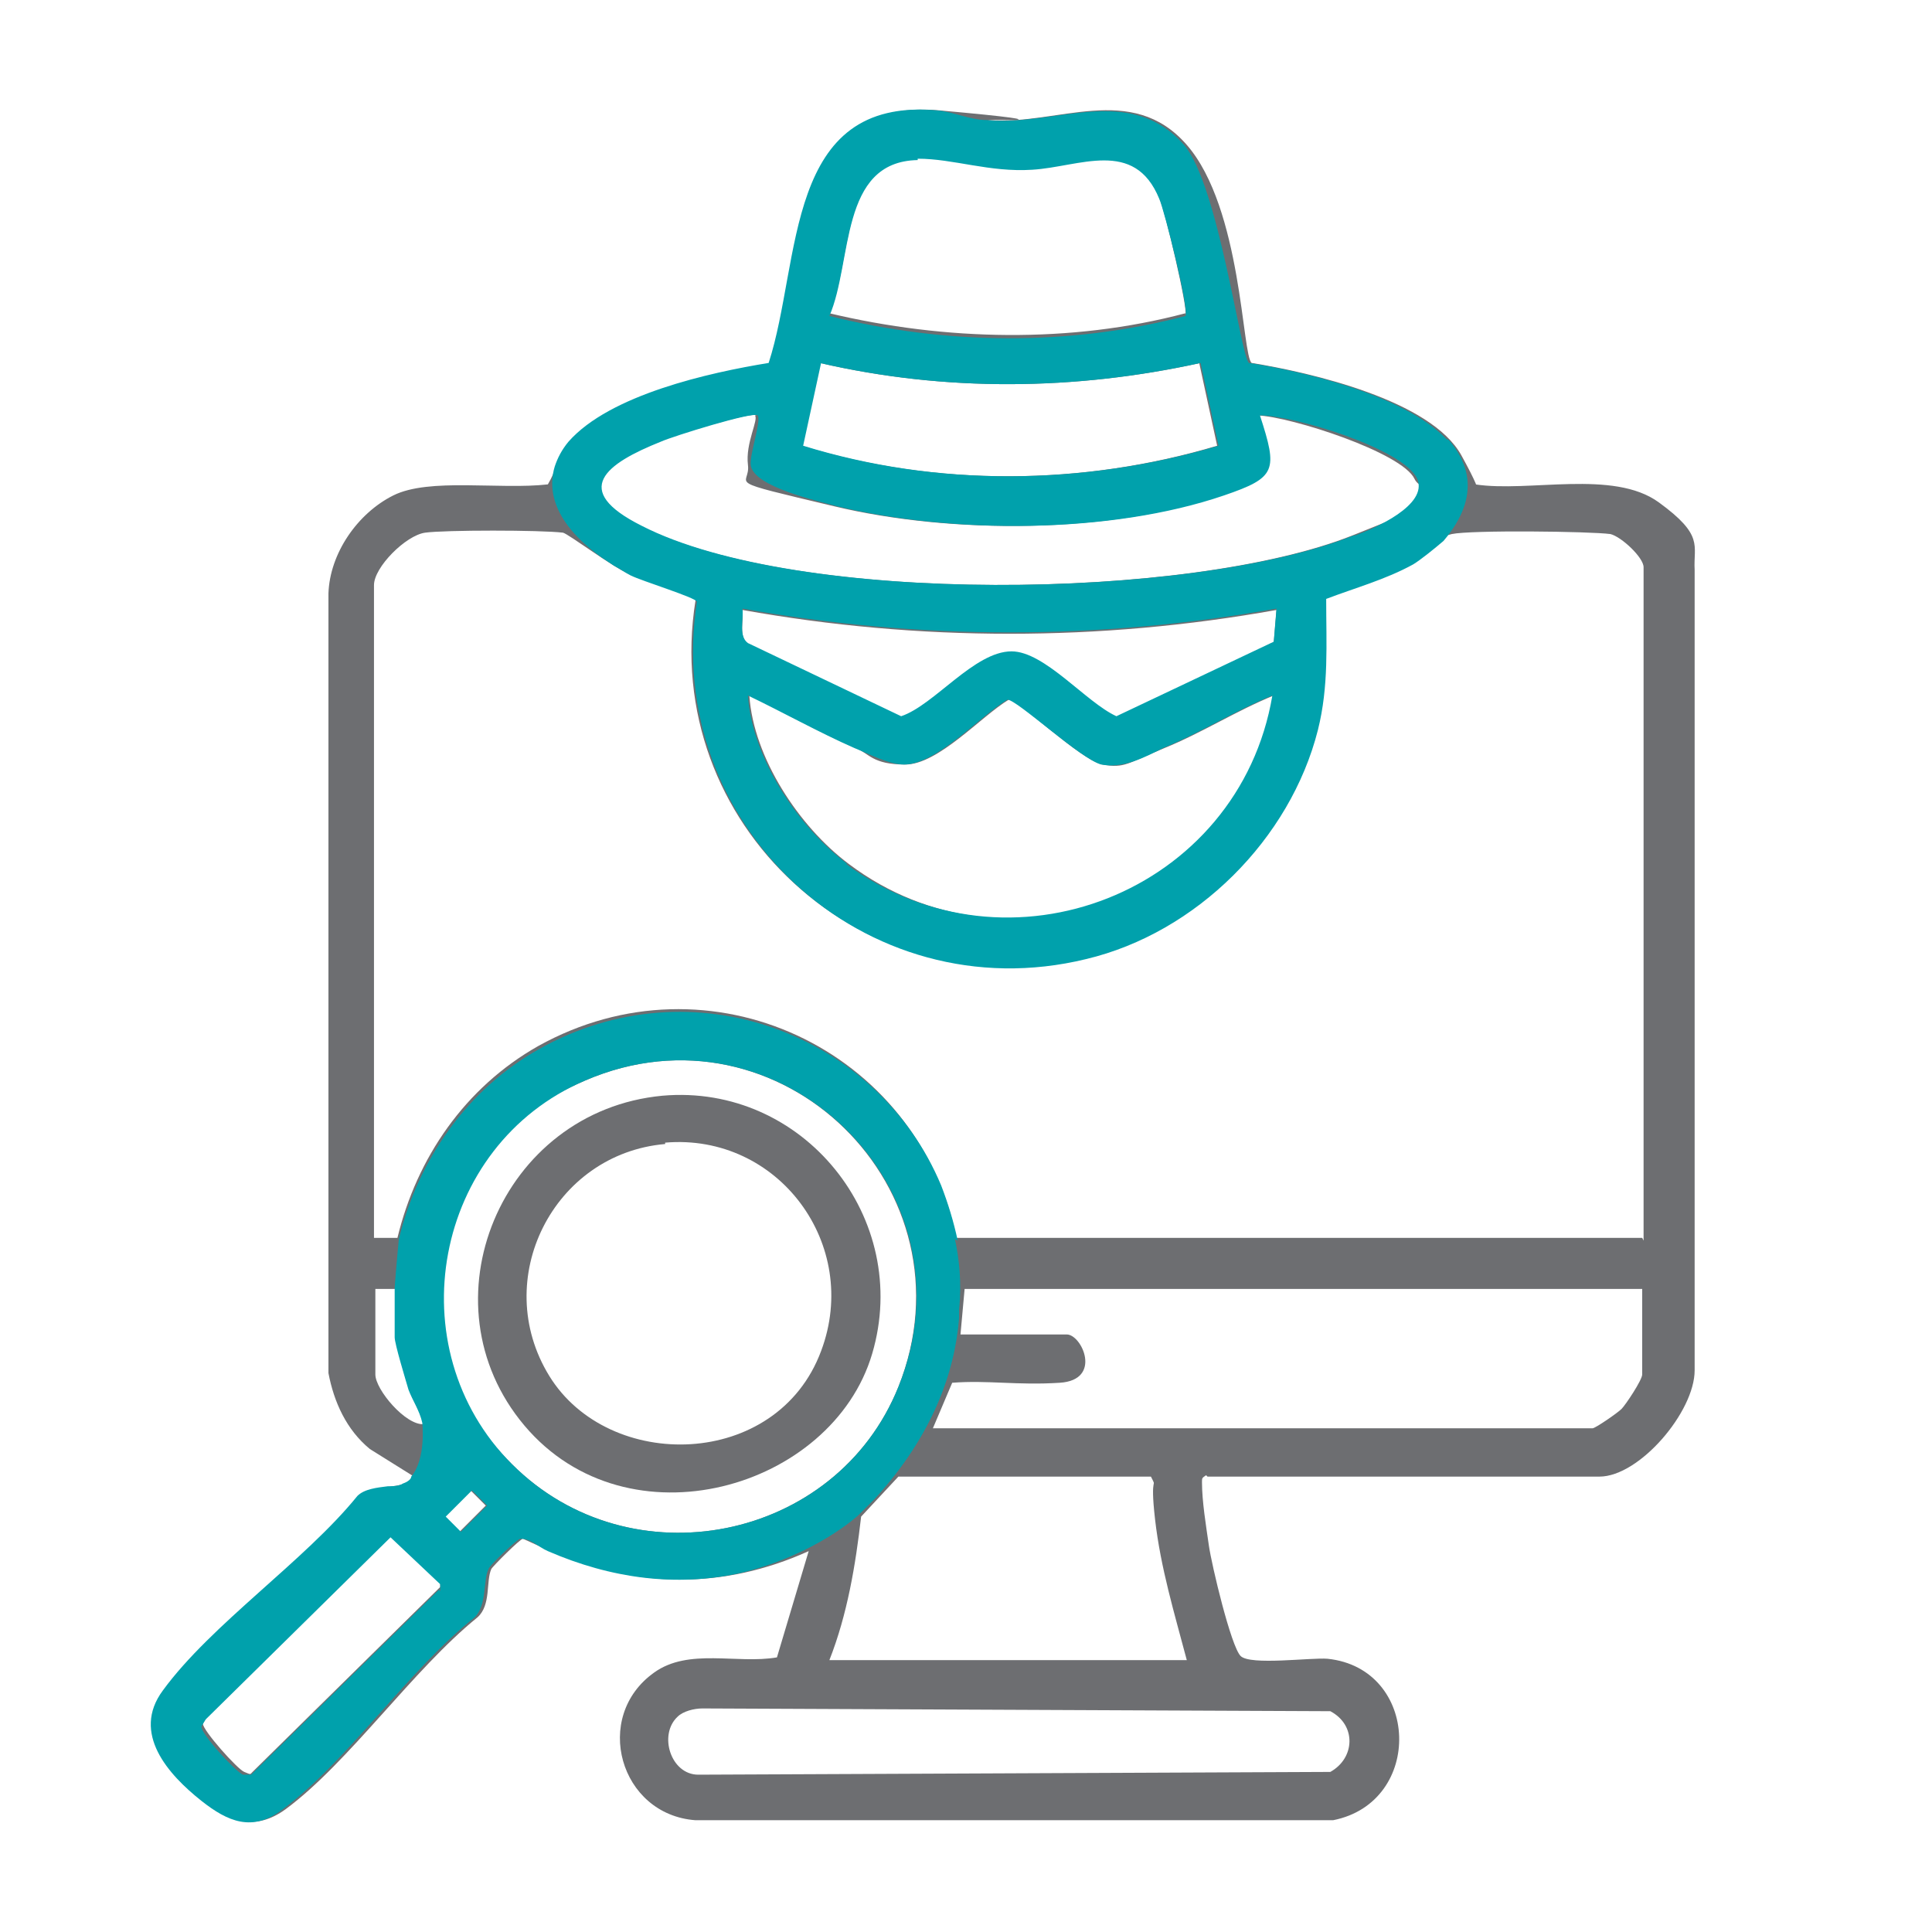 <?xml version="1.0" encoding="UTF-8"?>
<svg xmlns="http://www.w3.org/2000/svg" xmlns:xlink="http://www.w3.org/1999/xlink" id="Layer_1" version="1.1" viewBox="0 0 140 140">
  <!-- Generator: Adobe Illustrator 29.2.0, SVG Export Plug-In . SVG Version: 2.1.0 Build 108)  -->
  <defs>
    <style>
      .st0 {
        fill: #6d6e71;
      }

      .st1 {
        fill: #00a1ac;
      }
    </style>
  </defs>
  <path class="st0" d="M87.4,106.9c-.3.2-.3.2-.3.5,0,1.4.3,3.2.5,4.6s1.6,7.3,2.3,8,5.1.1,6.3.2c6.7.7,7,10.4.4,11.7h-46.2c-5.5-.4-7.5-7.5-3-10.7,2.5-1.8,6-.6,8.9-1.1l2.3-7.7c-6.2,2.8-12.5,2.7-18.7,0s-1.2-1-2-.9c-.2,0-2.2,2-2.3,2.2-.4.9,0,2.6-1,3.5-4.7,3.8-9.3,10.5-13.9,13.9-2.2,1.6-4,.9-5.9-.6-2.4-1.9-5-5-2.8-8,3.5-4.7,10.3-9.3,14.1-14.1.8-.9,3.5-.4,3.9-1.4l-3.2-2c-1.7-1.4-2.6-3.4-3-5.5v-56.5c.1-2.9,2.1-5.8,4.7-7.1s7.7-.4,11.2-.8c.6-1,.8-2.1,1.7-3.1,3-3.4,10.2-4.9,14.5-5.7,2.4-7.4,1.1-19.3,12.2-18.3s2.4.6,3.6.7c4.9.4,10.3-2.8,14.3,1.8s4,15.3,4.7,15.8c4.3.7,13,2.7,15.2,6.7s.5,1.9,1,2.1c3.9.6,10-1.1,13.3,1.3s2.5,3.1,2.6,4.9v58c0,3-4,7.7-6.9,7.7h-28.4ZM85.9,22.8c.2-.4-1.5-7.6-1.9-8.5-1.8-4.4-5.9-2.3-9.2-2.1s-5.7-.8-8.3-.8c-5.7.1-4.7,7.5-6.4,11.3,8.4,2,17.5,2.2,25.8,0ZM87,26.3c-9.1,2-18.5,2.1-27.6,0l-1.3,6c9.7,3,20.4,2.9,30.1,0l-1.3-6ZM54.8,30.1c-.3-.3-6.2,1.5-7,1.9-4,1.6-6.5,3.5-1.4,6.1,11.4,5.8,39.8,5.4,51.6.7s5.4-2.2,4.5-4.1-8.9-4.5-11.4-4.6c1.2,4,1.1,4.5-2.6,5.8-8.2,2.8-19.6,2.8-28,.8s-6.1-1.4-6.3-3,.8-3.3.5-3.6ZM119.1,89.9v-48.8c0-.7-1.6-2.2-2.4-2.4-1.5-.2-10.1-.3-11.5,0s-2.1,1.7-2.9,2.1c-2,1.2-4.2,1.8-6.3,2.5,0,3.3.2,6.3-.6,9.5-2,8-8.8,14.7-16.8,16.6-16,3.9-30.8-9.7-28.2-25.9,0-.3-4-1.5-4.8-1.9-1.2-.5-4.4-2.9-4.8-3-1.6-.2-8.6-.2-10,0s-3.7,2.5-3.7,3.8v47.3h1.7c1.4-5.8,4.9-10.9,10.2-13.9,12.4-6.9,27.5.2,30.3,13.9h49.7ZM92.5,44.2c-12.8,2.3-25.9,2.3-38.7,0,.1.8-.3,1.9.4,2.5l11.1,5.3c2.4-.8,5.3-4.8,8-4.7s5.4,3.7,7.6,4.7l11.4-5.4.2-2.4ZM92.3,50.4c-2.7,1.1-5.2,2.7-7.9,3.8s-2.9,1.5-4.5,1.2-6.1-4.7-6.8-4.7c-2,1.2-5.1,4.7-7.5,4.7s-2.6-.8-3.6-1.2c-2.6-1.1-5.2-2.6-7.7-3.8.3,4.5,3.6,9.5,7.2,12.2,11.7,8.8,28.4,2.1,30.9-12.2ZM37.1,106.1c8.6,8.6,23.5,5.6,28-5.6,5.7-14.3-8.6-28.3-22.7-22.2s-13.7,19.4-5.3,27.8ZM28.7,93.4h-1.5v6.2c0,1.1,2.2,3.7,3.5,3.6-.2-.8-.7-1.6-1-2.4s-1-3.3-1-3.8v-3.6ZM119.1,93.4h-49.2l-.3,3.3h7.7c1.1,0,2.6,3.3-.5,3.5s-5.2-.2-7.8,0l-1.4,3.3h47.8c.2,0,1.8-1.1,2.1-1.4s1.5-2.1,1.5-2.5v-6.2ZM60.1,120.3h25.9c-.9-3.4-1.9-6.7-2.3-10.2s.2-2.1-.3-3.1h-18.3c0,0-2.7,2.9-2.7,2.9-.4,3.5-1,7.1-2.3,10.4ZM34.1,108l-1.9,1.9,1.1,1.1,1.9-1.9-1.1-1.1ZM28.4,111.2l-13.4,13.2-.3.5c0,.5,2.5,3.3,3,3.5s.4.2.6,0l13.6-13.4v-.5c.1,0-3.4-3.4-3.4-3.4ZM49.1,124.4c-1.4,1.3-.5,4.2,1.5,4.2l45.8-.2c1.8-1,1.9-3.4,0-4.4l-45.5-.2c-.6,0-1.4.2-1.8.6Z"></path>
  <path class="st0" d="M48,79.4c10.2-.9,18.1,8.9,15.2,18.7s-17.7,14.1-25.2,5.2-1.7-22.8,10-23.9ZM48.2,82.9c-8.1.7-12.7,9.8-8.4,16.8s16.5,6.8,19.7-1.8c2.9-7.7-3.1-15.8-11.3-15.1Z"></path>
  <path class="st1" d="M104.8,31.8c-3.1-3.2-10.4-4.9-14.3-5.5-.6-.5-2.2-12.9-4.7-15.8-4-4.5-9.4-1.3-14.3-1.8-1.2,0-2.4-.6-3.6-.7-11.1-1-9.8,10.9-12.2,18.3-4.3.7-11.5,2.3-14.5,5.7-.5.6-.8,1.2-1,1.8-.4,1.3-.5,3.8,3.4,6.6.3.2.6.4.9.6.4.2.8.5,1.2.7.8.4,4.7,1.6,4.8,1.9-2.5,16.2,12.2,29.8,28.2,25.9,8-1.9,14.8-8.7,16.8-16.6.8-3.2.6-6.2.6-9.5,2.1-.8,4.3-1.4,6.3-2.5.5-.3,1.5-1.1,2.2-1.7h0c2.9-3.4,1.6-5.9.4-7.3ZM66.5,11.5c2.6,0,5.2,1,8.3.8,3.4-.2,7.4-2.3,9.2,2.1.4.9,2.2,8.1,1.9,8.5-8.4,2.2-17.4,2.1-25.8,0,1.7-3.9.7-11.2,6.4-11.3ZM59.4,26.3c9.1,2.1,18.5,2,27.6,0l1.3,6c-9.8,2.9-20.4,3-30.1,0l1.3-6ZM61.4,62.6c-3.6-2.7-6.9-7.7-7.2-12.2,2.5,1.2,5.2,2.7,7.7,3.8,1,.4,2.5,1.2,3.6,1.2,2.4,0,5.5-3.5,7.5-4.7.7,0,5.3,4.3,6.8,4.7,1.6.3,3.1-.5,4.5-1.2,2.7-1.1,5.2-2.7,7.9-3.8-2.4,14.2-19.1,20.9-30.9,12.2ZM92.3,46.5l-11.4,5.4c-2.2-1-5.2-4.7-7.6-4.7-2.7,0-5.6,3.9-8,4.7l-11.1-5.3c-.7-.5-.3-1.7-.4-2.5,12.8,2.3,25.9,2.3,38.7,0l-.2,2.4ZM98.1,38.8c-11.8,4.7-40.3,5.1-51.6-.7-5.2-2.6-2.6-4.5,1.4-6.1.9-.4,6.7-2.2,7-1.9.3.3-.6,2.9-.5,3.6.2,1.6,4.9,2.6,6.3,3,8.4,2,19.8,2,28-.8,3.8-1.3,3.9-1.8,2.6-5.8,2.4,0,10.4,2.4,11.4,4.6.8,1.9-3.1,3.6-4.5,4.1Z"></path>
  <path class="st1" d="M69.4,89.9c-.3-1.4-.7-2.7-1.2-4h0c-4.6-11-18-16.1-29.1-9.9-5.2,2.9-8.8,8-10.2,13.8,0,0-.2,2.1-.3,3.5h0v3.6c0,.5.8,3.1,1,3.8.3.8.8,1.5,1,2.4,0,0,.3,2.6-.8,3.9h0c0,.2-.3.4-.6.5-.3.2-.7.2-1.1.2h0c-.8.1-1.7.2-2.2.7-3.8,4.7-10.6,9.3-14.1,14.1-2.3,3.1.4,6.1,2.8,8,1.9,1.5,3.7,2.3,5.9.6,4.7-3.5,9.2-10.2,13.9-13.9.9-.9.6-2.7,1-3.5,0-.2,2.1-2.2,2.3-2.2.8,0,1.3.6,2,.9,4.6,2,9.3,2.6,13.9,1.6,5.5-1.3,8.6-4.2,8.6-4.2l1.2-1.2c4.2-4.6,5.8-9.2,6.1-13.1v-.6c.2-2,0-3.7-.3-5.1h0ZM31.8,115.2l-13.6,13.4c-.2,0-.4,0-.6,0-.5-.2-3.1-3-3-3.5l.3-.5,13.4-13.2,3.6,3.4v.5ZM33.4,111l-1.1-1.1,1.9-1.9,1.1,1.1-1.9,1.9ZM65.1,100.5c-4.5,11.2-19.4,14.2-28,5.6-8.4-8.4-5.7-23.1,5.3-27.8,14.1-6.1,28.5,7.9,22.7,22.2Z"></path>
</svg>
